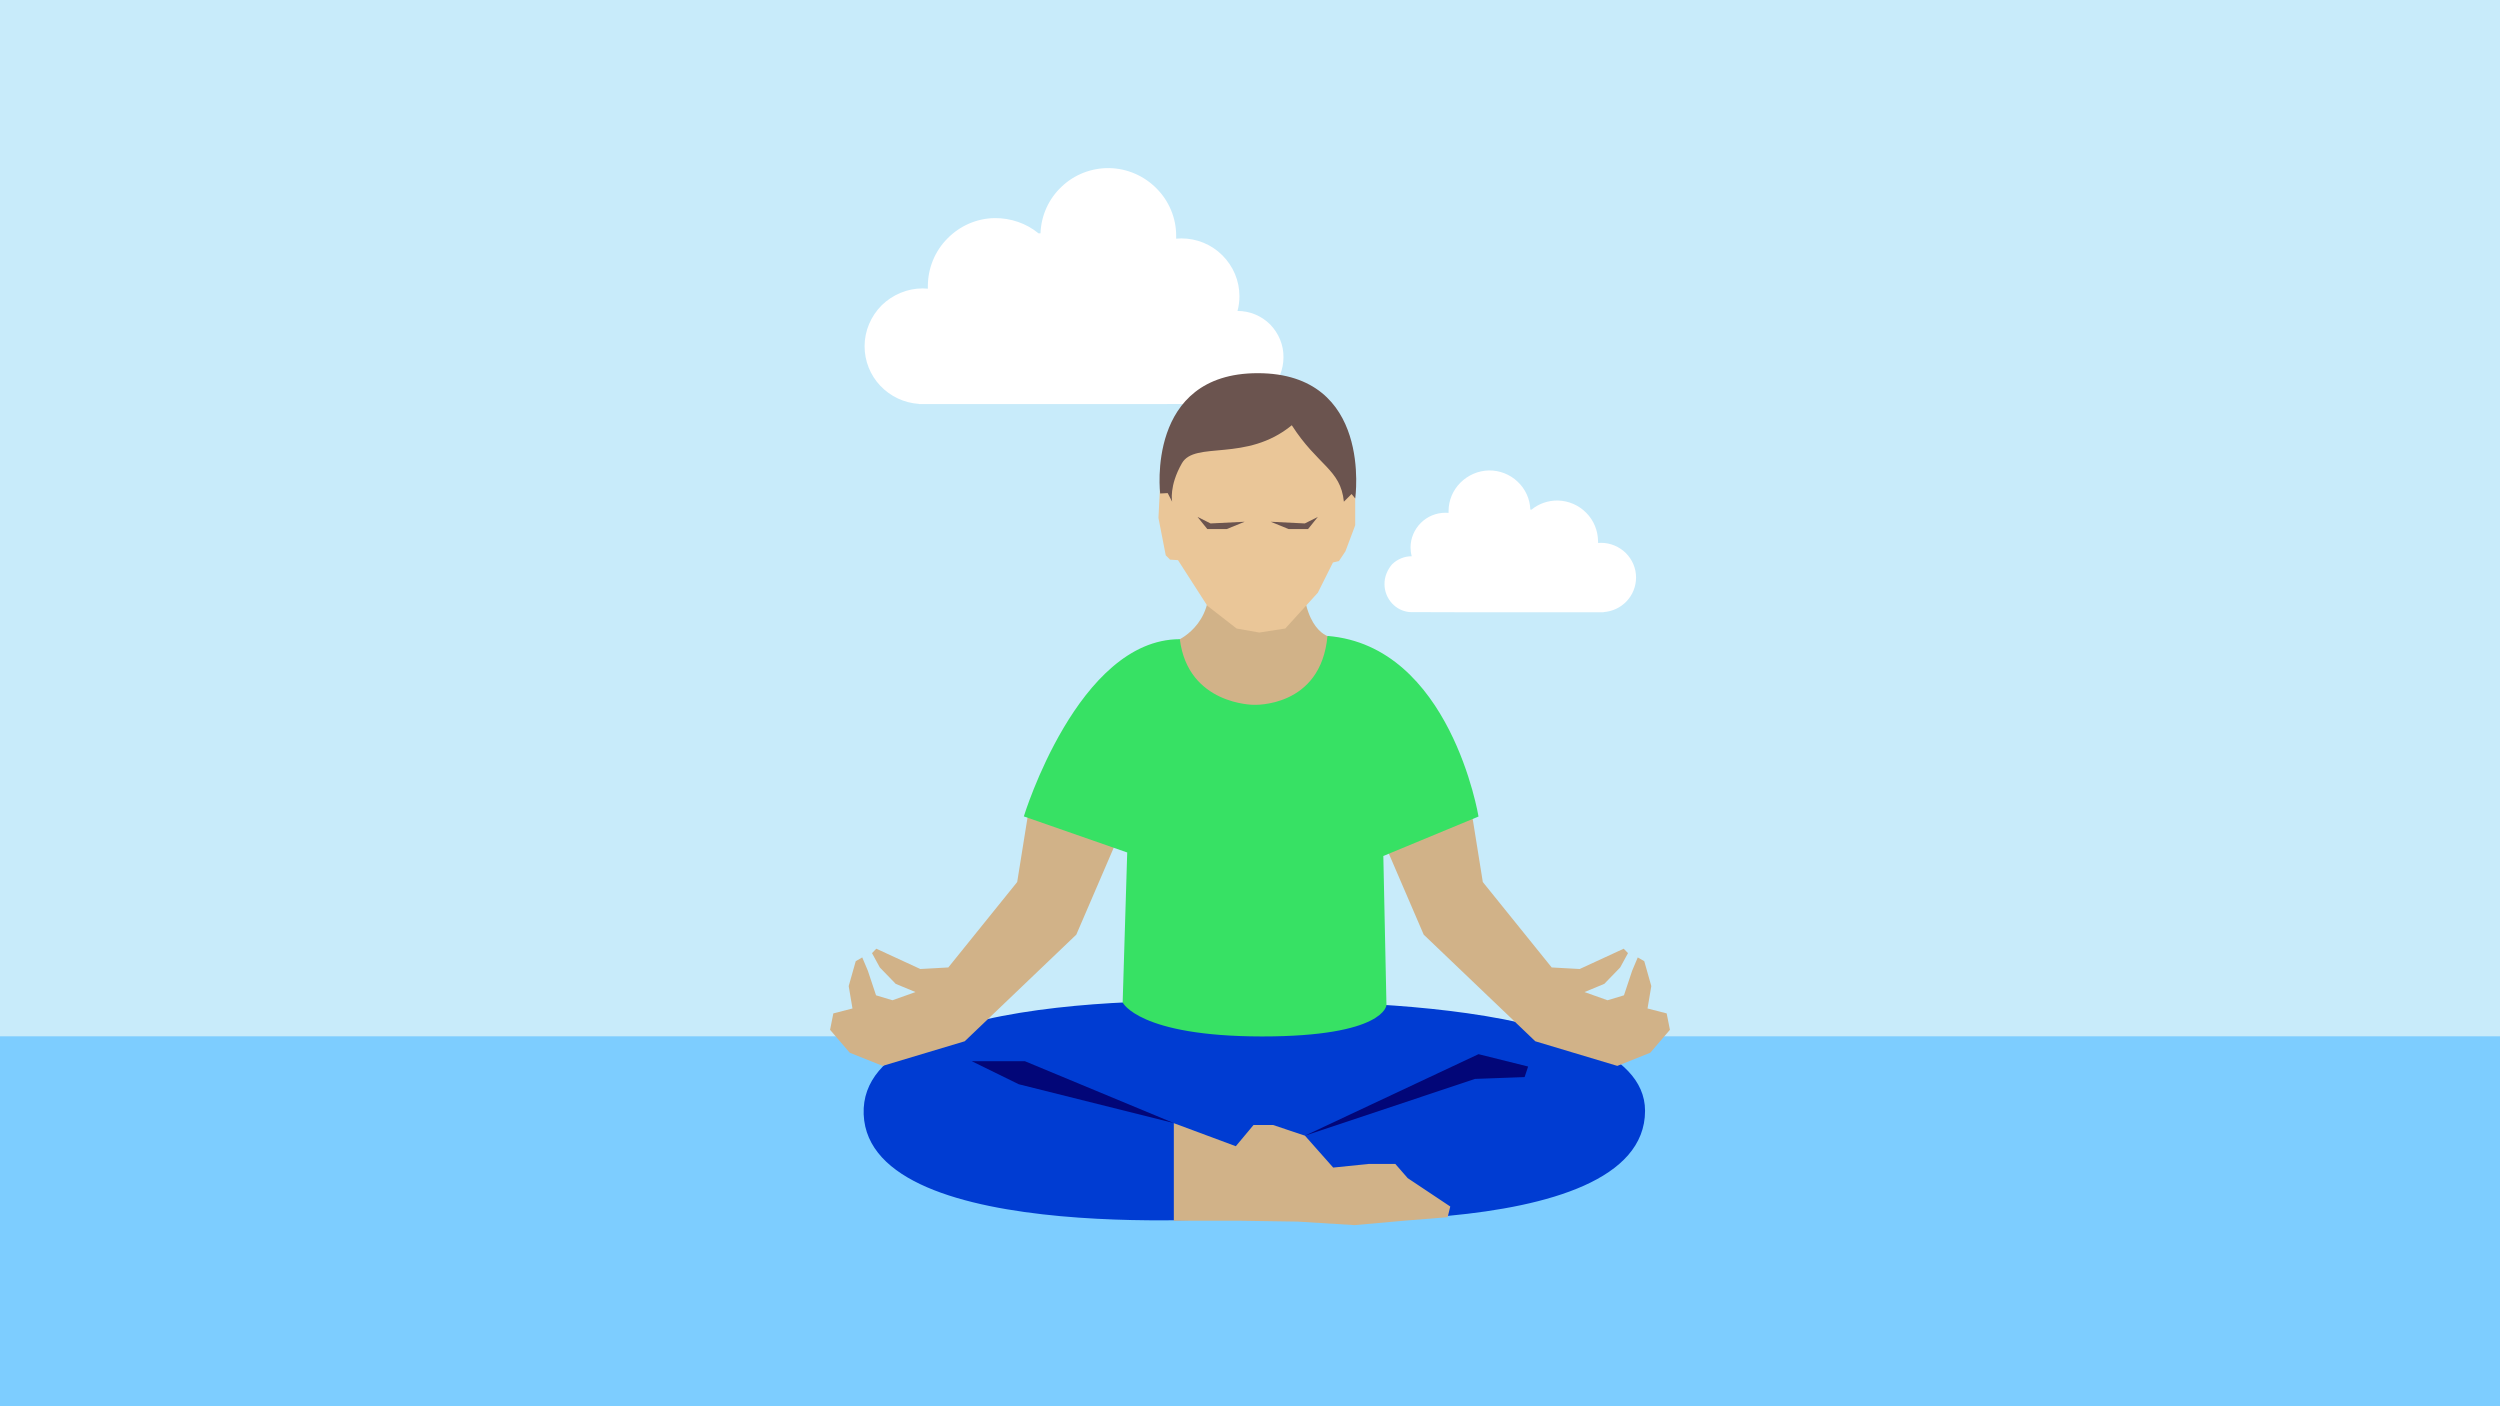 <?xml version="1.0" encoding="utf-8"?>
<!-- Generator: Adobe Illustrator 28.0.0, SVG Export Plug-In . SVG Version: 6.00 Build 0)  -->
<svg version="1.1" id="Lager_1" xmlns="http://www.w3.org/2000/svg" xmlns:xlink="http://www.w3.org/1999/xlink" x="0px" y="0px"
	 viewBox="0 0 1920 1080" style="enable-background:new 0 0 1920 1080;" xml:space="preserve">
<style type="text/css">
	.st0{fill:#C8EBFA;}
	.st1{fill:#7DCDFF;}
	.st2{fill:#FFFFFF;}
	.st3{fill:#D1B288;}
	.st4{fill:#003CD2;}
	.st5{fill:#020678;}
	.st6{fill:#EAC698;}
	.st7{fill:#6B544F;}
	.st8{fill:#37E164;}
</style>
<rect y="0" class="st0" width="1920" height="1080"/>
<rect y="795.9" class="st1" width="1920" height="284.1"/>
<g>
	<g>
		<path class="st2" d="M985.7,274.5c0,9-3.5,17.8-9.7,24.5c-5.7,6.1-13.2,10-21.4,11c-0.9,0.1-1.6,0.2-2.5,0.2l-58.3,0.1h-0.5H705.7
			v-0.1c-11.4-0.8-21.8-5.7-29.7-14c-7.7-8.2-12-19-12-30.3c0-11.8,4.8-23,13.1-31.4c8.4-8.2,19.7-13,31.5-13c1.3,0,2.6,0.1,4,0.2
			v-2.3c0.1-13.5,5.4-26.6,15.1-36.3c9.5-9.7,22.5-15.4,36.2-15.6c12.3-0.1,24.3,4,33.7,11.7h1.5c0.5-13.7,6.3-26.5,16.2-35.8
			c9.8-9.4,23-14.5,36.7-14.3c13.7,0.3,26.6,5.9,36.2,15.6c9.6,9.6,15.1,22.7,15.1,36.3v2.3c1.3-0.1,2.6-0.2,4-0.2
			c11.8,0,23.1,4.6,31.5,13s13.1,19.6,13.1,31.4c0,3.8-0.5,7.7-1.5,11.3c9.4,0,18.4,3.7,25.1,10.4C982,255.9,985.9,265,985.7,274.5"
			/>
		<path class="st2" d="M1063.3,448.7c0,5.4,2.1,10.7,5.8,14.7c3.4,3.7,7.9,6,12.8,6.6c0.5,0.1,1,0.1,1.5,0.1l35,0.1h0.3h112.8v-0.1
			c6.8-0.5,13.1-3.4,17.8-8.4c4.6-4.9,7.2-11.4,7.2-18.2c0-7.1-2.9-13.8-7.9-18.8c-5-4.9-11.8-7.8-18.9-7.8c-0.8,0-1.6,0.1-2.4,0.1
			v-1.4c-0.1-8.1-3.3-16-9.1-21.8c-5.7-5.8-13.5-9.2-21.8-9.4c-7.4-0.1-14.6,2.4-20.2,7h-0.9c-0.3-8.2-3.8-15.9-9.8-21.5
			c-5.9-5.6-13.8-8.7-22.1-8.6c-8.2,0.2-16,3.6-21.8,9.4s-9.1,13.6-9.1,21.8v1.4c-0.8-0.1-1.6-0.1-2.4-0.1c-7.1,0-13.9,2.8-18.9,7.8
			s-7.9,11.8-7.9,18.8c0,2.3,0.3,4.6,0.9,6.8c-5.6,0-11,2.2-15.1,6.2C1065.5,437.6,1063.2,443,1063.3,448.7"/>
		<path class="st3" d="M926.1,435.2c11.3,41.6-20.8,56.1-20.8,56.1s-14.5,75,58.6,70s57.7-72.1,57.7-72.1s-22.4-3.5-21.2-54
			L926.1,435.2L926.1,435.2z"/>
		<path class="st4" d="M962.7,769.7c0,0-303.5-17.3-299.4,86.1c4.1,103.4,299.4,78.9,299.4,78.9s300.7,24.5,300.7-81.6
			C1263.4,759.6,962.7,769.7,962.7,769.7"/>
	</g>
	<polygon class="st3" points="901.5,862.6 901.5,937.5 950.5,937.5 996.7,938.2 1040.3,940.9 1078.4,937.5 1111.8,934.8 
		1113.8,926.6 1081.1,904.8 1071.6,893.9 1051.2,893.9 1023.9,896.7 1002.2,872.2 977.7,864 962.7,864 949.1,880.3 	"/>
	<polygon class="st5" points="746.3,815 787.1,815 901.4,862.5 782.4,832.7 	"/>
	<polygon class="st5" points="1173.6,819.1 1135.5,809.6 1002.2,872.2 1132.8,828.6 1170.9,827.2 	"/>
	<polygon class="st3" points="791.3,614.4 781.2,677.4 728.3,743 706.8,744.2 673,728.6 669.7,732 675.7,743 687.9,755.6 
		703.1,761.9 685.4,768.2 672.8,764.4 666.5,745.5 662.2,735.3 657.2,738.2 651.8,757.3 654.7,774.5 640,778.3 637.5,790.9 
		652.6,808.5 677.9,818.6 740.9,799.7 826.6,717.8 861.9,635.8 	"/>
	<polygon class="st6" points="1040.8,376.5 1033.3,366.6 1019.6,332.8 974.6,307.9 942.2,314.1 909.7,340.3 899.7,351.6 891,371.5 
		889.7,397.8 895.3,426.5 898.6,429.8 904.7,430.2 927.2,465.2 949.7,482.7 967.1,485.8 987.1,482.7 1012.1,455.2 1023.7,432 
		1028.3,430.9 1033.3,423.4 1040.8,403.4 	"/>
	<g>
		<path class="st7" d="M992.1,326.6c-35,28.7-74.4,11.7-84.4,29.2s-7.5,29.5-7.5,29.5l-3.4-6.6L891,379c0,0-11.2-92.4,74.9-92.4
			c88.7,0,74.9,96.2,74.9,96.2l-2.8-3.4l-5.9,5.9C1029.6,360.3,1012.1,357.8,992.1,326.6"/>
	</g>
	<polygon class="st7" points="919.7,397 929.7,402 955.9,400.7 942.2,406.3 927.2,406.3 	"/>
	<polygon class="st7" points="1012.1,397 1002.1,402 975.9,400.7 989.6,406.3 1004.6,406.3 	"/>
	<polygon class="st3" points="1128.7,614.4 1138.8,677.4 1191.7,743 1213.2,744.2 1247,728.6 1250.3,732 1244.3,743 1232.1,755.6 
		1216.9,761.9 1234.6,768.2 1247.2,764.4 1253.5,745.5 1257.8,735.3 1262.8,738.2 1268.2,757.3 1265.3,774.5 1280,778.3 
		1282.5,790.9 1267.4,808.5 1242.1,818.6 1179.1,799.7 1093.4,717.8 1058.1,635.8 	"/>
	<g>
		<path class="st8" d="M862.2,769.9l3.5-115.2L786.3,627c0,0,41.6-136.1,119.8-136.1c6.3,50.4,56.7,50.4,56.7,50.4
			s51.7,2.5,56.7-52.9c94.5,7.6,116,138.7,116,138.7l-73.1,30.3l2.4,114.5c0,0-1.2,24.1-95.7,24.1
			C874.5,795.9,862.2,769.9,862.2,769.9"/>
	</g>
</g>
</svg>
